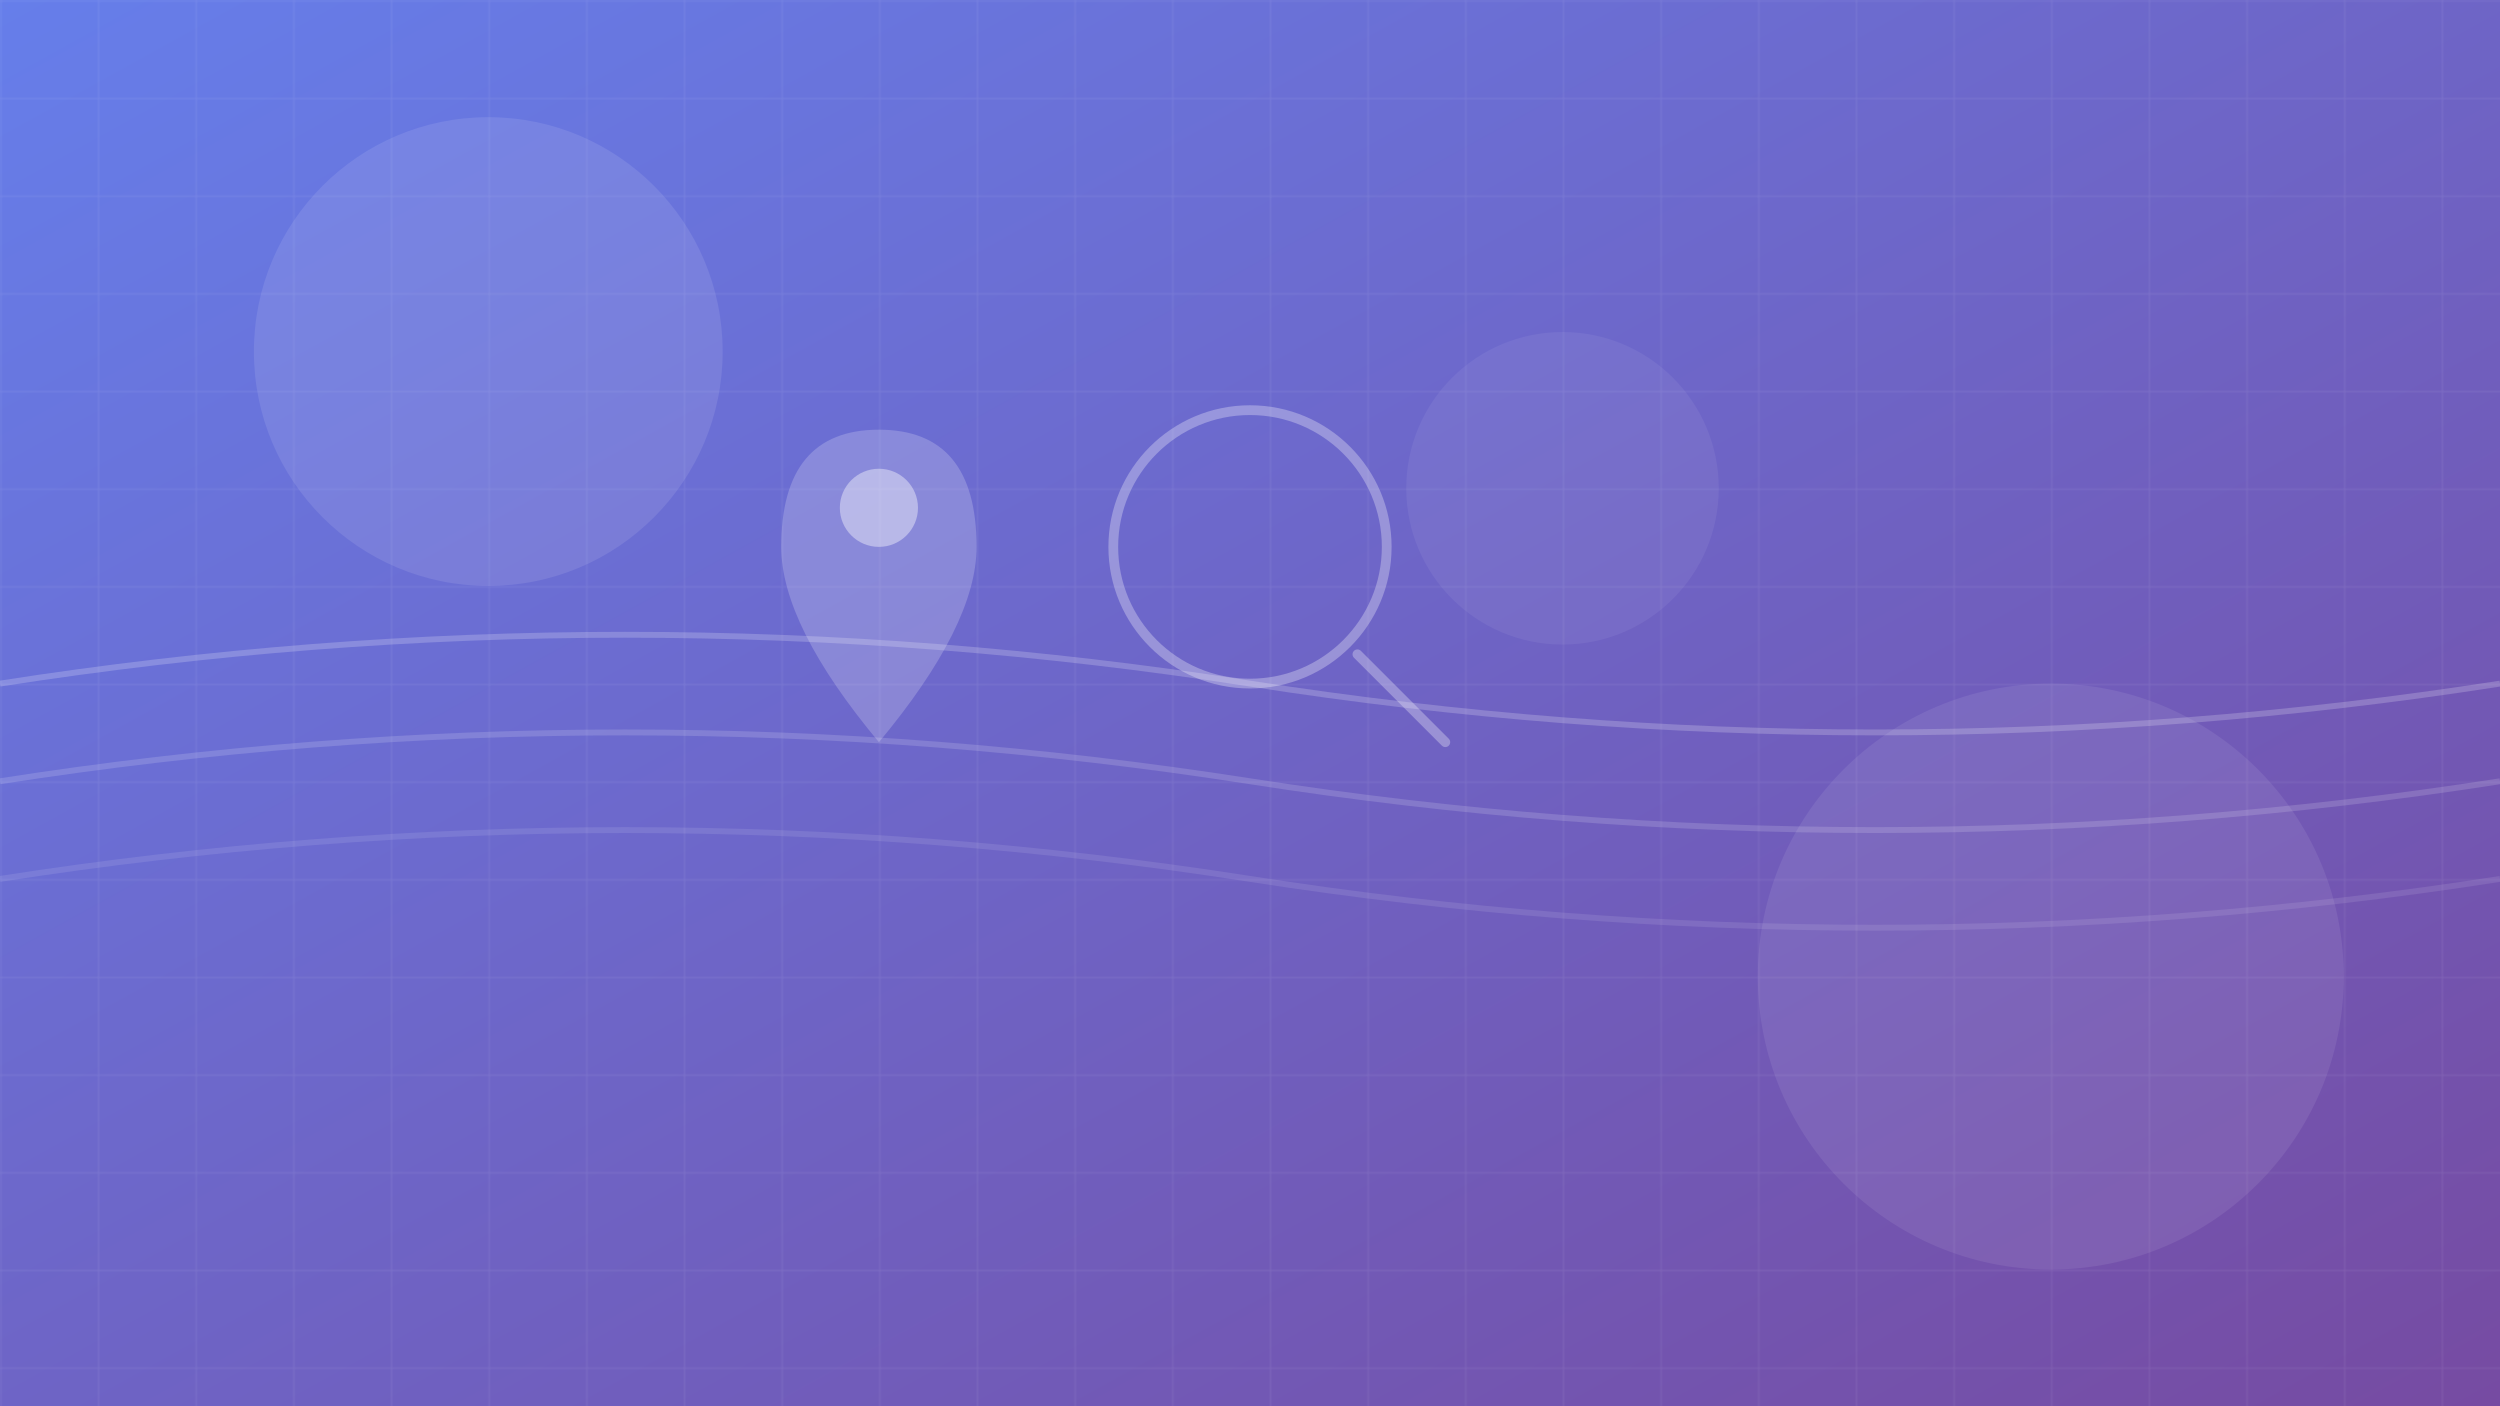 ﻿<svg width="1280" height="720" xmlns="http://www.w3.org/2000/svg">
  <defs>
    <linearGradient id="grad1" x1="0%" y1="0%" x2="100%" y2="100%">
      <stop offset="0%" style="stop-color:#667eea;stop-opacity:1" />
      <stop offset="100%" style="stop-color:#764ba2;stop-opacity:1" />
    </linearGradient>
    <pattern id="grid1" width="50" height="50" patternUnits="userSpaceOnUse">
      <path d="M 50 0 L 0 0 0 50" fill="none" stroke="rgba(255,255,255,0.1)" stroke-width="1"/>
    </pattern>
  </defs>
  <rect width="1280" height="720" fill="url(#grad1)"/>
  <rect width="1280" height="720" fill="url(#grid1)"/>
  
  <!-- Decorative elements -->
  <circle cx="250" cy="180" r="120" fill="rgba(255,255,255,0.1)"/>
  <circle cx="1050" cy="500" r="150" fill="rgba(255,255,255,0.08)"/>
  <circle cx="800" cy="250" r="80" fill="rgba(255,255,255,0.06)"/>
  
  <!-- Wave patterns -->
  <path d="M 0,350 Q 320,300 640,350 T 1280,350" stroke="rgba(255,255,255,0.2)" stroke-width="3" fill="none"/>
  <path d="M 0,400 Q 320,350 640,400 T 1280,400" stroke="rgba(255,255,255,0.15)" stroke-width="3" fill="none"/>
  <path d="M 0,450 Q 320,400 640,450 T 1280,450" stroke="rgba(255,255,255,0.1)" stroke-width="3" fill="none"/>
  
  <!-- Search icon representation -->
  <circle cx="640" cy="280" r="70" fill="none" stroke="rgba(255,255,255,0.3)" stroke-width="5"/>
  <line x1="695" y1="335" x2="740" y2="380" stroke="rgba(255,255,255,0.3)" stroke-width="5" stroke-linecap="round"/>
  
  <!-- Location pin -->
  <path d="M 400 280 Q 400 220 450 220 Q 500 220 500 280 Q 500 320 450 380 Q 400 320 400 280 Z" fill="rgba(255,255,255,0.2)"/>
  <circle cx="450" cy="260" r="20" fill="rgba(255,255,255,0.4)"/>
</svg>
